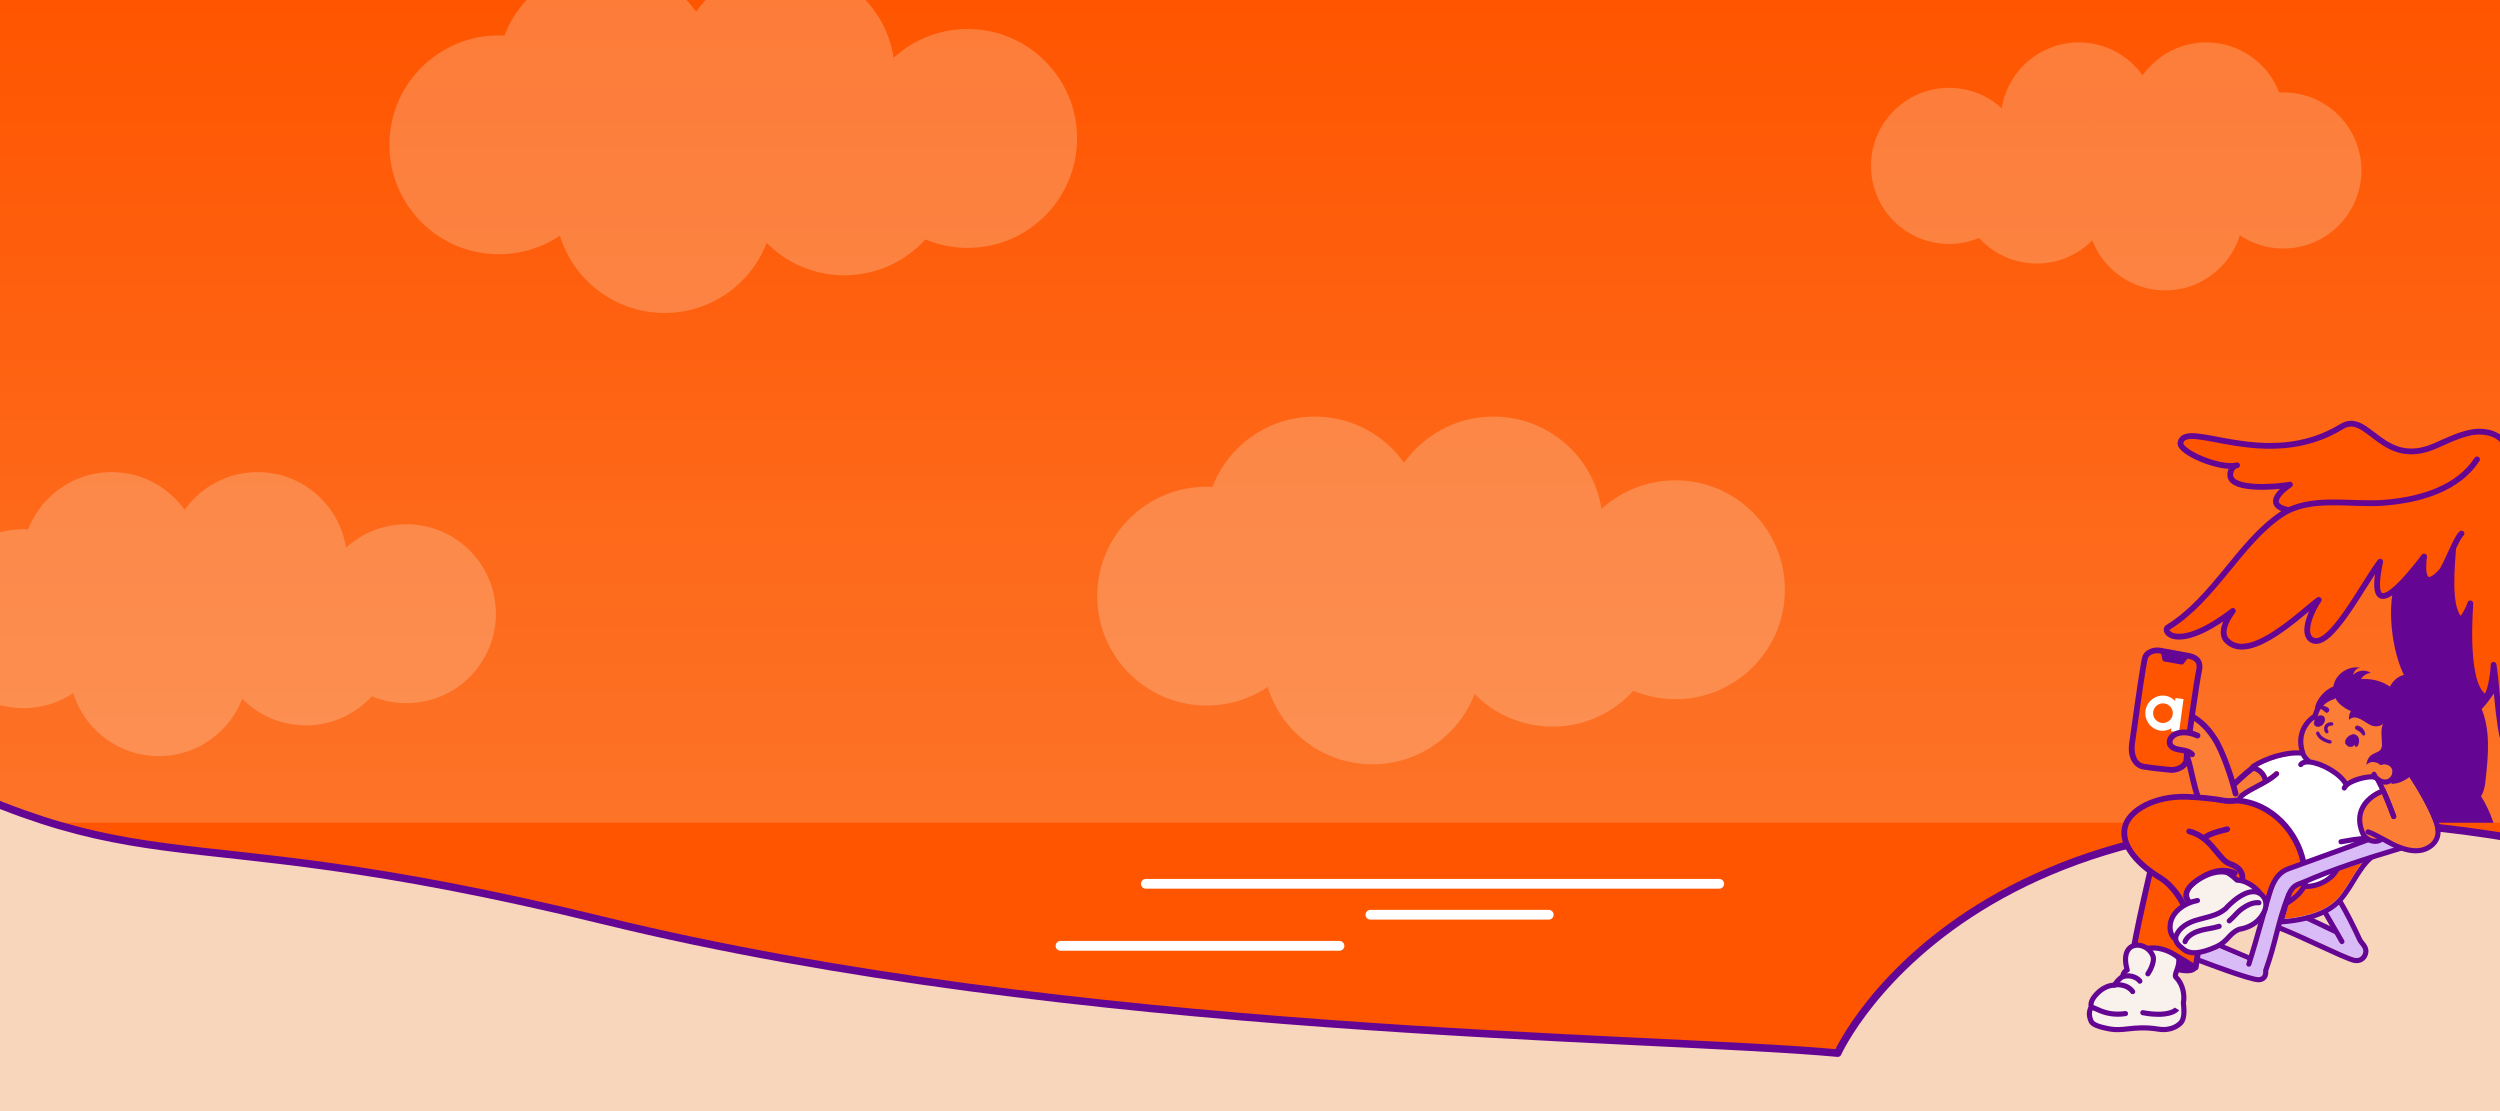 <svg width="1440" height="640" viewBox="0 0 1440 640" fill="none" xmlns="http://www.w3.org/2000/svg">
<rect x="0" y="0" width="1440" height="640" fill="#808080" stroke="none"/>
<g clip-path="url(#clip0_307_6582)">
<rect width="1440" height="640" fill="url(#paint0_linear_307_6582)"/>
<g opacity="0.3">
<path d="M695.037 406.393C729.851 406.393 758.073 378.171 758.073 343.357C758.073 308.542 729.851 280.32 695.037 280.32C660.222 280.32 632 308.542 632 343.357C632 378.171 660.222 406.393 695.037 406.393Z" fill="#F7D6BB"/>
<path d="M757.275 366.018C792.089 366.018 820.312 337.795 820.312 302.981C820.312 268.167 792.089 239.944 757.275 239.944C722.461 239.944 694.238 268.167 694.238 302.981C694.238 337.795 722.461 366.018 757.275 366.018Z" fill="#F7D6BB"/>
<path d="M790.469 440.226C825.284 440.226 853.506 412.003 853.506 377.189C853.506 342.375 825.284 314.152 790.469 314.152C755.655 314.152 727.433 342.375 727.433 377.189C727.433 412.003 755.655 440.226 790.469 440.226Z" fill="#F7D6BB"/>
<path d="M965.057 402.723C999.871 402.723 1028.09 374.5 1028.09 339.686C1028.09 304.872 999.871 276.649 965.057 276.649C930.243 276.649 902.021 304.872 902.021 339.686C902.021 374.5 930.243 402.723 965.057 402.723Z" fill="#F7D6BB"/>
<path d="M860.209 366.018C895.023 366.018 923.245 337.795 923.245 302.981C923.245 268.167 895.023 239.944 860.209 239.944C825.394 239.944 797.172 268.167 797.172 302.981C797.172 337.795 825.394 366.018 860.209 366.018Z" fill="#F7D6BB"/>
<path d="M894.201 418.522C929.015 418.522 957.237 390.299 957.237 355.485C957.237 320.671 929.015 292.448 894.201 292.448C859.387 292.448 831.164 320.671 831.164 355.485C831.164 390.299 859.387 418.522 894.201 418.522Z" fill="#F7D6BB"/>
</g>
<g opacity="0.3">
<path d="M13.546 407.912C42.015 407.912 65.093 384.834 65.093 356.366C65.093 327.898 42.015 304.82 13.546 304.82C-14.922 304.82 -38 327.898 -38 356.366C-38 384.834 -14.922 407.912 13.546 407.912Z" fill="#F7D6BB"/>
<path d="M64.296 375.037C92.764 375.037 115.842 351.959 115.842 323.491C115.842 295.022 92.764 271.944 64.296 271.944C35.827 271.944 12.749 295.022 12.749 323.491C12.749 351.959 35.827 375.037 64.296 375.037Z" fill="#F7D6BB"/>
<path d="M91.424 435.521C119.893 435.521 142.971 412.443 142.971 383.974C142.971 355.506 119.893 332.428 91.424 332.428C62.956 332.428 39.878 355.506 39.878 383.974C39.878 412.443 62.956 435.521 91.424 435.521Z" fill="#F7D6BB"/>
<path d="M234.095 405.04C262.564 405.04 285.642 381.962 285.642 353.493C285.642 325.025 262.564 301.947 234.095 301.947C205.627 301.947 182.549 325.025 182.549 353.493C182.549 381.962 205.627 405.04 234.095 405.04Z" fill="#F7D6BB"/>
<path d="M148.397 375.037C176.865 375.037 199.943 351.959 199.943 323.491C199.943 295.022 176.865 271.944 148.397 271.944C119.929 271.944 96.851 295.022 96.851 323.491C96.851 351.959 119.929 375.037 148.397 375.037Z" fill="#F7D6BB"/>
<path d="M176.166 417.807C204.634 417.807 227.712 394.728 227.712 366.26C227.712 337.792 204.634 314.714 176.166 314.714C147.697 314.714 124.619 337.792 124.619 366.26C124.619 394.728 147.697 417.807 176.166 417.807Z" fill="#F7D6BB"/>
</g>
<g opacity="0.3">
<path d="M1315.22 143.126C1290.39 143.126 1270.26 123 1270.26 98.173C1270.26 73.345 1290.39 53.219 1315.22 53.219C1340.04 53.219 1360.17 73.345 1360.17 98.173C1360.17 123 1340.04 143.126 1315.22 143.126Z" fill="#F7D6BB"/>
<path d="M1270.83 114.334C1246.01 114.334 1225.88 94.207 1225.88 69.38C1225.88 44.553 1246.01 24.426 1270.83 24.426C1295.66 24.426 1315.79 44.553 1315.79 69.38C1315.79 94.207 1295.66 114.334 1270.83 114.334Z" fill="#F7D6BB"/>
<path d="M1247.16 167.253C1222.33 167.253 1202.21 147.127 1202.21 122.299C1202.21 97.472 1222.33 77.346 1247.16 77.346C1271.99 77.346 1292.11 97.472 1292.11 122.299C1292.11 147.127 1271.99 167.253 1247.16 167.253Z" fill="#F7D6BB"/>
<path d="M1122.66 140.509C1097.83 140.509 1077.7 120.382 1077.7 95.555C1077.7 70.728 1097.83 50.602 1122.66 50.602C1147.48 50.602 1167.61 70.728 1167.61 95.555C1167.61 120.382 1147.48 140.509 1122.66 140.509Z" fill="#F7D6BB"/>
<path d="M1197.43 114.334C1172.6 114.334 1152.47 94.207 1152.47 69.38C1152.47 44.553 1172.6 24.426 1197.43 24.426C1222.25 24.426 1242.38 44.553 1242.38 69.38C1242.38 94.207 1222.25 114.334 1197.43 114.334Z" fill="#F7D6BB"/>
<path d="M1173.19 151.776C1148.36 151.776 1128.23 131.649 1128.23 106.822C1128.23 81.995 1148.36 61.868 1173.19 61.868C1198.01 61.868 1218.14 81.995 1218.14 106.822C1218.14 131.649 1198.01 151.776 1173.19 151.776Z" fill="#F7D6BB"/>
</g>
<g opacity="0.3">
<path d="M287.336 146.449C322.15 146.449 350.372 118.226 350.372 83.412C350.372 48.598 322.15 20.375 287.336 20.375C252.521 20.375 224.299 48.598 224.299 83.412C224.299 118.226 252.521 146.449 287.336 146.449Z" fill="#F7D6BB"/>
<path d="M349.415 106.073C384.229 106.073 412.451 77.851 412.451 43.037C412.451 8.222 384.229 -20 349.415 -20C314.6 -20 286.378 8.222 286.378 43.037C286.378 77.851 314.6 106.073 349.415 106.073Z" fill="#F7D6BB"/>
<path d="M382.768 180.281C417.582 180.281 445.805 152.059 445.805 117.245C445.805 82.43 417.582 54.208 382.768 54.208C347.954 54.208 319.731 82.43 319.731 117.245C319.731 152.059 347.954 180.281 382.768 180.281Z" fill="#F7D6BB"/>
<path d="M557.356 142.778C592.17 142.778 620.393 114.556 620.393 79.742C620.393 44.928 592.17 16.705 557.356 16.705C522.542 16.705 494.319 44.928 494.319 79.742C494.319 114.556 522.542 142.778 557.356 142.778Z" fill="#F7D6BB"/>
<path d="M452.507 106.073C487.322 106.073 515.544 77.851 515.544 43.037C515.544 8.222 487.322 -20 452.507 -20C417.693 -20 389.471 8.222 389.471 43.037C389.471 77.851 417.693 106.073 452.507 106.073Z" fill="#F7D6BB"/>
<path d="M486.34 158.578C521.155 158.578 549.377 130.355 549.377 95.541C549.377 60.727 521.155 32.504 486.34 32.504C451.526 32.504 423.304 60.727 423.304 95.541C423.304 130.355 451.526 158.578 486.34 158.578Z" fill="#F7D6BB"/>
</g>
<path d="M1326.78 294.62C1298.12 293.817 1316.57 280.688 1319.01 279.154C1312.08 280.467 1285.63 282.795 1284.67 274.12C1284.37 271.43 1285.86 268.373 1288.54 268.008C1279.12 270.625 1254.74 260.346 1255.97 254.885C1259.09 241.07 1305.59 272.283 1348.89 245.665C1364.01 236.369 1372.07 270.198 1402.55 256.886C1409.16 254.001 1415.7 250.744 1422.74 249.213C1429.61 247.715 1437.77 248.925 1442.06 254.46C1481.26 271.264 1446.85 301.859 1493.04 324.793C1544.93 350.557 1529.77 422.456 1528.64 443.551C1527.53 464.434 1494.97 407.21 1494.97 407.21" fill="#FF5500"/>
<path d="M1326.78 294.62C1298.12 293.817 1316.57 280.688 1319.01 279.154C1312.08 280.467 1285.63 282.795 1284.67 274.12C1284.37 271.43 1285.86 268.373 1288.54 268.008C1279.12 270.625 1254.74 260.346 1255.97 254.885C1259.09 241.07 1305.59 272.283 1348.89 245.665C1364.01 236.369 1372.07 270.198 1402.55 256.886C1409.16 254.001 1415.7 250.744 1422.74 249.213C1429.61 247.715 1437.77 248.925 1442.06 254.46C1481.26 271.264 1446.85 301.859 1493.04 324.793C1544.93 350.557 1529.77 422.456 1528.64 443.551C1527.53 464.434 1494.97 407.21 1494.97 407.21" stroke="#640594" stroke-width="3.342" stroke-linecap="round" stroke-linejoin="round"/>
<path d="M1452.15 541.384C1453.82 526.55 1447.71 510.986 1436.17 501.432C1436.5 500.841 1436.78 500.226 1437.01 499.594C1438.03 496.692 1438.03 493.528 1437.8 490.452C1436.97 479.171 1433.25 468.112 1427.09 458.619C1427.59 457.963 1428.02 457.243 1428.36 456.492C1429.48 454.016 1429.8 451.255 1430.09 448.545C1431.57 434.904 1432.98 420.622 1427.45 407.933C1431.68 404.603 1441.16 389.776 1442.56 385.691L1444.8 338.903L1399.37 307.39L1382.38 332.212C1375.9 347.85 1379.06 375.305 1387.22 390.156C1383.07 389.936 1379.58 393.045 1377.87 396.709C1376.32 400.02 1375.99 403.755 1375.72 407.401C1375.03 416.937 1374.69 426.497 1374.7 436.062C1374.7 438.773 1374.74 441.535 1375.64 444.095C1376.22 445.736 1377.21 447.292 1378.54 448.382C1368.71 464.978 1370.39 487.517 1382.28 502.686C1380.61 508.657 1380.18 519.784 1381.57 525.835" fill="#640594"/>
<path d="M1452.15 541.384C1453.82 526.55 1447.71 510.986 1436.17 501.432C1436.5 500.841 1436.78 500.226 1437.01 499.594C1438.03 496.692 1438.03 493.528 1437.8 490.452C1436.97 479.171 1433.25 468.112 1427.09 458.619C1427.59 457.963 1428.02 457.243 1428.36 456.492C1429.48 454.016 1429.8 451.255 1430.09 448.545C1431.57 434.904 1432.98 420.622 1427.45 407.933C1431.68 404.603 1441.16 389.776 1442.56 385.691L1444.8 338.903L1399.37 307.39L1382.38 332.212C1375.9 347.85 1379.06 375.305 1387.22 390.156C1383.07 389.936 1379.58 393.045 1377.87 396.709C1376.32 400.02 1375.99 403.755 1375.72 407.401C1375.03 416.937 1374.69 426.497 1374.7 436.062C1374.7 438.773 1374.74 441.535 1375.64 444.095C1376.22 445.736 1377.21 447.292 1378.54 448.382C1368.71 464.978 1370.39 487.517 1382.28 502.686C1380.61 508.657 1380.18 519.784 1381.57 525.835" stroke="#640594" stroke-width="3.342" stroke-linecap="round" stroke-linejoin="round"/>
<path d="M1442.81 280.588C1438.63 300.083 1448.32 321.859 1460.99 337.289C1486.3 368.119 1498.92 360.741 1501.09 426.281C1501.69 444.24 1506.54 475.627 1499.49 485.153C1490.78 496.904 1461.03 458.744 1456.7 411.328C1455.29 414.278 1453.62 444.196 1444.49 432.353C1439.33 425.651 1438.44 396.783 1436.31 382.941C1436.35 387.05 1434.12 403.454 1430.71 401.156C1418.58 392.95 1423.26 345.864 1422.88 347.564C1422.51 349.262 1418.37 358.064 1416.86 356.66C1409.51 349.835 1412.57 323.941 1413.02 315.544" fill="#FF5500"/>
<path d="M1442.81 280.588C1438.63 300.083 1448.32 321.859 1460.99 337.289C1486.3 368.119 1498.92 360.741 1501.09 426.281C1501.69 444.24 1506.54 475.627 1499.49 485.153C1490.78 496.904 1461.03 458.744 1456.7 411.328C1455.29 414.278 1453.62 444.196 1444.49 432.353C1439.33 425.651 1438.44 396.783 1436.31 382.941C1436.35 387.05 1434.12 403.454 1430.71 401.156C1418.58 392.95 1423.26 345.864 1422.88 347.564C1422.51 349.262 1418.37 358.064 1416.86 356.66C1409.51 349.835 1412.57 323.941 1413.02 315.544" stroke="#640594" stroke-width="3.342" stroke-linecap="round" stroke-linejoin="round"/>
<path d="M1426.76 264.631C1415.74 281.577 1394 287.853 1373.86 289.534C1353.73 291.215 1330.62 285.16 1313.88 296.469C1289.87 312.706 1275.25 345.13 1248.71 361.383C1245.08 363.608 1254.16 376.456 1286.11 351.902C1282.35 356.88 1278.34 364.694 1282.77 369.113C1296.29 382.621 1326.81 351.594 1335.61 345.549C1332.04 350.362 1325.03 365.024 1331.77 368.653C1342.17 374.257 1360.79 336.968 1370.98 323.517C1361.82 366.218 1390.78 327.67 1396.28 320.568C1396.28 320.568 1392.67 343.386 1405.9 329.535C1408.83 326.467 1414.58 310.071 1417.82 307.327" fill="#FF5500"/>
<path d="M1426.76 264.631C1415.74 281.577 1394 287.853 1373.86 289.534C1353.73 291.215 1330.62 285.16 1313.88 296.469C1289.87 312.706 1275.25 345.13 1248.71 361.383C1245.08 363.608 1254.16 376.456 1286.11 351.902C1282.35 356.88 1278.34 364.694 1282.77 369.113C1296.29 382.621 1326.81 351.594 1335.61 345.549C1332.04 350.362 1325.03 365.024 1331.77 368.653C1342.17 374.257 1360.79 336.968 1370.98 323.517C1361.82 366.218 1390.78 327.67 1396.28 320.568C1396.28 320.568 1392.67 343.386 1405.9 329.535C1408.83 326.467 1414.58 310.071 1417.82 307.327" stroke="#640594" stroke-width="3.342" stroke-linecap="round" stroke-linejoin="round"/>
<path d="M1752 473.895H-142.895V984.153H1752V473.895Z" fill="#FF5500"/>
<path d="M660.011 509.068H990.271" stroke="white" stroke-width="5.628" stroke-linecap="round" stroke-linejoin="round"/>
<path d="M789.357 526.89H892.066" stroke="white" stroke-width="5.628" stroke-linecap="round" stroke-linejoin="round"/>
<path d="M610.86 544.806H771.535" stroke="white" stroke-width="5.628" stroke-linecap="round" stroke-linejoin="round"/>
<path d="M-261.734 1602.33L-1252 1575.76L-1224.39 183.522C-852.863 76.988 -574.713 150.722 -99.92 414.749C92.331 521.653 77.417 464.06 347.834 530.252C618.232 596.444 950.111 596.611 1058.53 606.599C1058.53 606.599 1145.89 411.506 1497.35 492.894C1715.07 212.986 2401.31 243.784 2448.06 323.781L2472 1297.13L2392.41 1255.55L2381.84 1559.18L414.04 1597.78L418.839 1620.59L-74.153 1607.36L-264.798 1611.1L-261.753 1602.33H-261.734Z" fill="#F7D6BB" stroke="#640594" stroke-width="4.367" stroke-linecap="round" stroke-linejoin="round"/>
<g clip-path="url(#clip1_307_6582)">
<path d="M1251.86 421.748C1251.95 420.492 1252.18 419.231 1252.77 418.154C1252.66 417.271 1252.86 416.371 1253.53 415.554C1254.91 413.854 1257.15 414.004 1259.08 414.399C1260.5 414.687 1260.18 412.088 1261.49 412.699L1263.38 414.637C1266.25 416.265 1270.24 418.837 1274.36 425.097C1279.17 432.408 1284.85 448.567 1287.04 457.588C1287.22 458.299 1287.25 458.66 1287.96 458.483C1288.46 458.36 1288.82 457.977 1288.93 457.511C1288.98 457.311 1288.98 457.1 1288.93 456.888C1288.63 455.661 1288.26 454.205 1287.82 452.6C1287.86 452.583 1287.9 452.556 1287.93 452.522C1289.5 450.972 1290.96 449.334 1292.33 447.617C1293.01 447.167 1293.71 446.745 1294.38 446.345C1294.44 446.312 1294.48 446.273 1294.51 446.228C1294.52 446.223 1294.52 446.217 1294.53 446.206C1294.56 446.167 1294.57 446.123 1294.58 446.079C1294.58 446.062 1294.58 446.051 1294.59 446.034C1294.59 446.001 1294.59 445.962 1294.59 445.929C1294.59 445.901 1294.58 445.873 1294.57 445.845C1294.57 445.834 1294.56 445.823 1294.55 445.806C1294.53 445.751 1294.5 445.706 1294.46 445.662C1294.5 445.612 1294.54 445.562 1294.58 445.512C1294.77 445.512 1294.95 445.384 1295 445.195C1295.15 444.729 1295.29 444.268 1295.43 443.801C1295.45 443.718 1295.45 443.651 1295.44 443.584C1295.5 443.584 1295.57 443.568 1295.64 443.551C1295.67 443.545 1295.7 443.534 1295.73 443.523C1295.77 443.512 1295.81 443.495 1295.85 443.479C1295.88 443.468 1295.91 443.457 1295.94 443.44C1295.99 443.412 1296.03 443.384 1296.08 443.357C1296.1 443.345 1296.11 443.34 1296.12 443.329C1296.18 443.284 1296.24 443.234 1296.29 443.184C1296.3 443.168 1296.32 443.151 1296.33 443.129C1296.37 443.084 1296.4 443.04 1296.43 442.996C1296.44 442.973 1296.46 442.957 1296.47 442.934C1296.51 442.868 1296.55 442.796 1296.58 442.718C1296.66 442.501 1296.92 442.068 1297.19 442.012C1297.45 441.957 1299.04 441.201 1299.88 442.04C1304.78 446.94 1309.81 456.966 1311.28 462.849C1311.27 462.854 1310.54 464.643 1310.53 464.654C1310.33 464.849 1309.41 464.676 1309.21 464.871C1298.53 475.048 1287.61 481.236 1280.13 476.87C1269.38 470.604 1266.25 456.883 1263.72 445.856C1262.66 441.19 1261.64 436.774 1260.19 433.508L1260.24 433.208C1259.59 432.774 1258.96 432.23 1258.41 431.652C1257.99 431.419 1257.58 431.152 1257.19 430.852C1254.9 430.036 1253.06 428.603 1252.25 426.286C1251.35 425.797 1250.81 425.142 1250.73 424.37C1250.63 423.487 1251.07 422.52 1251.86 421.742V421.748Z" fill="#FC7E36"/>
<path d="M1284.6 480.991C1293.17 480.991 1302.77 472.486 1310.78 465.387L1311.5 464.754C1312.19 464.143 1312.25 463.093 1311.64 462.404C1311.03 461.715 1309.98 461.649 1309.29 462.26L1308.57 462.899C1299.45 470.981 1288.09 481.041 1280.37 476.53C1269.75 470.337 1266.63 456.699 1264.12 445.739C1263.01 440.873 1261.95 436.274 1260.39 432.941C1260 432.108 1259.01 431.752 1258.17 432.141C1257.34 432.53 1256.98 433.524 1257.37 434.357C1258.78 437.363 1259.8 441.79 1260.88 446.478C1263.53 458.066 1266.83 472.481 1278.69 479.402C1280.58 480.508 1282.56 480.991 1284.61 480.991H1284.6Z" fill="#640594"/>
<path d="M1287.7 458.816C1287.83 458.816 1287.96 458.799 1288.09 458.766C1288.99 458.549 1289.54 457.649 1289.32 456.755C1287.3 448.445 1282.11 432.235 1276.75 424.086C1271.81 416.582 1267.17 413.293 1263.27 411.06C1262.47 410.605 1261.45 410.877 1261 411.677C1260.54 412.477 1260.81 413.493 1261.61 413.949C1263.94 415.282 1268.8 418.059 1273.96 425.914C1278.82 433.291 1283.97 448.85 1286.08 457.538C1286.26 458.299 1286.95 458.81 1287.7 458.81V458.816Z" fill="#640594"/>
<path d="M1297.97 441.99C1292.04 446.573 1286.77 451.85 1286.77 451.85L1297.97 441.99Z" fill="#F9F2EC"/>
<path d="M1286.77 453.517C1287.19 453.517 1287.62 453.355 1287.94 453.028C1287.99 452.978 1293.22 447.773 1298.99 443.307C1299.72 442.745 1299.85 441.696 1299.29 440.968C1298.73 440.24 1297.68 440.107 1296.95 440.668C1291 445.262 1285.8 450.45 1285.59 450.667C1284.94 451.317 1284.94 452.372 1285.59 453.022C1285.92 453.344 1286.34 453.511 1286.77 453.511V453.517Z" fill="#640594"/>
<path d="M1237.02 423.553C1237.5 423.631 1237.97 423.67 1238.44 423.67C1239.14 423.67 1239.81 423.592 1240.44 423.481C1240.4 423.753 1240.36 424.031 1240.32 424.303C1240.11 425.814 1239.96 426.897 1239.89 427.391C1239.88 427.469 1239.87 427.536 1239.86 427.586C1239.77 428.169 1239.72 428.725 1239.69 429.252C1237.54 429.013 1236.65 427.53 1236.39 426.969C1235.86 425.842 1235.85 424.331 1236.79 423.514C1236.86 423.531 1236.94 423.542 1237.02 423.553H1237.02Z" fill="#FC7E36"/>
<path d="M1257.14 404.055L1262.47 405.01C1262.76 405.06 1263.05 404.927 1263.19 404.677L1264.73 402.661L1256.04 401.1L1256.57 403.438C1256.6 403.749 1256.83 403.994 1257.14 404.049V404.055Z" fill="#640594"/>
<path d="M1234.36 385.045C1234.86 382.023 1235.26 379.824 1235.51 378.962C1236.54 375.413 1241.03 374.035 1244.64 374.835C1244.64 374.835 1252.02 376.202 1260 377.64C1264.83 378.513 1267.04 380.323 1266.94 384.656C1264.91 394.3 1260.07 429.735 1259.77 433.429C1259.77 433.429 1259.43 437.545 1259.36 438.512C1257.65 442.633 1252.58 443.672 1250.23 443.455C1247.73 443.222 1240.55 442.528 1234.6 441.561C1231.05 440.984 1226.78 436.845 1228.09 428.096C1228.42 425.907 1232.23 397.966 1234.36 385.045Z" fill="#FF5500"/>
<path d="M1250.84 445.15C1252.14 445.15 1253.92 444.889 1255.68 444.15C1258.17 443.1 1259.97 441.373 1260.9 439.151C1260.96 438.989 1261 438.823 1261.02 438.651L1261.43 433.568C1261.71 430.085 1266.55 394.617 1268.57 385.006C1268.59 384.906 1268.6 384.806 1268.6 384.701C1268.75 378.352 1264.24 376.718 1260.3 376.007C1252.61 374.619 1245.47 373.302 1244.97 373.208C1240.66 372.263 1235.21 374.013 1233.91 378.502C1233.66 379.379 1233.27 381.429 1232.72 384.773C1231.04 394.966 1228.36 414.148 1227.07 423.363C1226.74 425.758 1226.51 427.385 1226.44 427.846C1225.63 433.296 1226.89 436.79 1228.1 438.762C1229.58 441.184 1231.86 442.806 1234.34 443.206C1240.17 444.15 1247.29 444.855 1250.08 445.111C1250.31 445.133 1250.57 445.144 1250.85 445.144L1250.84 445.15ZM1257.71 438.101C1256.24 441.234 1252.09 441.961 1250.38 441.8C1247.62 441.545 1240.59 440.85 1234.86 439.923C1229.94 439.128 1229.1 432.562 1229.73 428.346C1229.81 427.88 1230.04 426.241 1230.37 423.83C1231.65 414.625 1234.32 395.478 1236 385.323C1236.65 381.379 1236.96 379.94 1237.11 379.435C1237.85 376.88 1241.41 375.835 1244.27 376.474C1244.29 376.474 1244.31 376.48 1244.33 376.485C1244.33 376.485 1251.72 377.852 1259.7 379.29C1264.4 380.14 1265.3 381.712 1265.26 384.479C1263.2 394.394 1258.38 429.807 1258.09 433.301L1257.7 438.106L1257.71 438.101Z" fill="#640594"/>
<path d="M1244.57 375.541L1244.68 376.002L1245.56 379.873C1245.62 380.44 1246.05 380.901 1246.62 381.007L1256.5 382.779C1257.03 382.873 1257.56 382.634 1257.84 382.162L1260.34 378.868L1260.68 378.424L1244.58 375.541H1244.57Z" fill="#640594"/>
<path d="M1253.07 402.038L1252.84 403.69C1251.34 402.26 1249.44 401.038 1247.23 400.74C1241.67 399.989 1236.55 403.883 1235.8 409.447C1235.05 415.005 1238.95 420.123 1244.51 420.88C1246.72 421.177 1248.88 420.502 1250.7 419.528L1250.48 421.18L1255.12 421.807L1257.71 402.669L1253.06 402.042L1253.07 402.038ZM1245.1 416.397C1242 415.976 1239.83 413.128 1240.24 410.028C1240.66 406.929 1243.51 404.759 1246.62 405.175C1249.72 405.591 1251.89 408.444 1251.47 411.543C1251.05 414.641 1248.2 416.812 1245.1 416.396L1245.1 416.397Z" fill="white"/>
<path d="M1262.64 434.49C1260.79 432.846 1259.7 432.529 1254.73 431.691C1247.46 430.463 1249.03 424.519 1253.36 422.736C1256.31 421.52 1260.68 421.358 1265.77 423.714" fill="#FC7E36"/>
<path d="M1262.64 436.157C1263.1 436.157 1263.56 435.968 1263.88 435.596C1264.5 434.907 1264.43 433.857 1263.74 433.246C1261.57 431.319 1260.15 430.919 1255 430.047C1252.82 429.68 1251.5 428.814 1251.37 427.669C1251.23 426.431 1252.38 424.936 1253.99 424.275C1257.03 423.025 1261.06 423.37 1265.07 425.225C1265.9 425.614 1266.9 425.247 1267.28 424.414C1267.67 423.581 1267.3 422.586 1266.47 422.203C1259.84 419.137 1255.01 420.259 1252.72 421.198C1249.72 422.437 1247.75 425.314 1248.06 428.041C1248.2 429.33 1249.11 432.43 1254.45 433.335C1259.3 434.157 1260.02 434.402 1261.53 435.741C1261.85 436.024 1262.24 436.163 1262.64 436.163V436.157Z" fill="#640594"/>
<path d="M1344 519.881C1336.31 526.136 1324.83 528.43 1315.87 529.219L1319.57 516.198L1325.4 511.538C1333.21 512.51 1343.61 508.344 1347.41 501.444C1351.79 499.867 1356.24 498.35 1360.7 496.889C1358.3 499.845 1356.24 503.211 1354.23 506.505C1351.21 511.443 1348.09 516.548 1343.99 519.881H1344Z" fill="#FF5500"/>
<path d="M1291.97 459.316C1294.69 457.238 1297.85 455.588 1300.91 453.988C1304.84 451.933 1308.91 449.806 1312.3 446.689C1312.9 446.134 1312.94 445.2 1312.38 444.601C1311.83 444.001 1310.89 443.962 1310.29 444.517C1308.95 445.756 1307.48 446.817 1305.94 447.795C1305.07 445.045 1302.93 442.723 1300.29 441.545C1305.35 438.64 1312.53 436.051 1319.26 435.285C1320.71 433.763 1322.88 432.53 1325.01 432.785C1332.25 433.646 1338.96 436.007 1345.55 439.112C1349.43 440.94 1354.1 443.645 1356.99 447.311C1358.06 448.439 1359.19 447.606 1359.84 448.917C1362.75 447.411 1366.1 448.572 1367.29 448.978C1367.42 449.017 1367.53 449.039 1367.66 449.045C1367.87 449.283 1368.11 449.506 1368.35 449.717C1369.12 451.244 1369.93 452.911 1370.74 454.677C1367.26 456.027 1363.21 459.61 1360.22 465.398C1357.81 470.076 1358.18 477.741 1362.33 481.985C1364.35 484.046 1356.4 483.718 1358.8 484.035C1351.46 486.818 1345.18 504.011 1338.11 506.955C1336.78 507.505 1334.55 509.116 1329.17 509.577C1323.42 489.99 1309.89 464.415 1294.6 460.832C1294.04 460.704 1293.48 460.915 1293.13 461.326C1292.66 461.165 1292.18 461.021 1291.68 460.921C1291.57 460.899 1291.46 460.893 1291.35 460.899C1291.46 460.427 1291.65 459.938 1291.98 459.321L1291.97 459.316Z" fill="white"/>
<path d="M1328.55 512.049C1336.05 512.049 1344.12 507.683 1347.49 501.467C1347.88 500.75 1347.61 499.85 1346.89 499.461C1346.18 499.073 1345.27 499.339 1344.89 500.056C1341.7 505.933 1333.16 509.994 1326.24 508.916C1325.43 508.794 1324.67 509.344 1324.54 510.149C1324.42 510.955 1324.97 511.716 1325.78 511.838C1326.69 511.977 1327.61 512.043 1328.54 512.043L1328.55 512.049Z" fill="#640594"/>
<path d="M1297.9 442.873C1298.18 442.873 1298.46 442.796 1298.71 442.634C1305.38 438.296 1317.29 434.258 1326.21 435.324C1327.02 435.419 1327.76 434.841 1327.85 434.03C1327.95 433.219 1327.37 432.48 1326.56 432.386C1316.85 431.219 1304.38 435.413 1297.09 440.151C1296.41 440.596 1296.21 441.512 1296.66 442.201C1296.94 442.634 1297.41 442.873 1297.9 442.873Z" fill="#640594"/>
<path d="M1228.65 469.825C1228.65 469.825 1233.92 462.543 1256.53 459.349C1265.94 458.021 1274.04 459.86 1280.91 460.915C1290.56 462.393 1297.28 463.615 1297.28 463.615C1297.28 463.615 1305.82 465.993 1313.07 472.142C1328.64 485.357 1328.21 502.405 1328.21 502.405C1328.21 502.405 1327.58 521.798 1304.53 522.436" fill="#FF5500"/>
<path d="M1336.22 533.802C1338.71 535.008 1341.28 536.252 1344.13 537.574C1344.31 537.652 1344.48 537.691 1344.66 537.702C1345.65 539.396 1346.65 541.129 1347.65 542.929C1347.92 543.418 1348.43 543.69 1348.94 543.69C1349.19 543.69 1349.43 543.629 1349.66 543.507C1350.38 543.112 1350.63 542.213 1350.24 541.496C1348.64 538.619 1347.04 535.902 1345.5 533.275C1344.02 530.764 1342.49 528.17 1340.98 525.448C1342.71 524.487 1344.36 523.409 1345.87 522.176C1346.33 521.798 1346.78 521.398 1347.22 520.993C1350.08 525.831 1354.61 534.658 1357.89 541.868C1358.24 542.629 1358.79 543.301 1359.37 544.018C1360.41 545.301 1361.4 546.512 1361.23 548.162C1361.15 549.001 1360.66 550.262 1359.55 551.051C1358.63 551.7 1357.47 551.867 1356.12 551.534C1353.25 550.839 1345.28 547.162 1336.84 543.274C1329.47 539.874 1321.1 536.013 1314.43 533.347C1314.27 533.286 1314.12 533.258 1313.96 533.247C1314.04 532.936 1314.12 532.625 1314.21 532.314C1318.52 532.019 1323.54 531.397 1328.57 530.153C1331.31 531.425 1333.81 532.636 1336.23 533.802H1336.22Z" fill="#D8BBF7"/>
<path d="M1294.86 553.066C1295.44 553.066 1295.98 552.727 1296.22 552.161C1296.54 551.411 1296.19 550.539 1295.44 550.222L1279.76 543.584C1279.01 543.267 1278.14 543.617 1277.82 544.367C1277.5 545.117 1277.85 545.989 1278.6 546.306L1294.28 552.944C1294.47 553.022 1294.67 553.061 1294.86 553.061V553.066Z" fill="#640594"/>
<path d="M1265.56 553.3C1266.68 553.639 1265.47 550.367 1266.75 549.9C1269.81 548.784 1271.77 548.962 1277 546.623C1277.45 546.423 1277.87 546.212 1278.28 546.001C1278.37 546.073 1278.47 546.134 1278.58 546.184L1294.26 552.822C1294.33 552.85 1294.4 552.872 1294.47 552.889C1294.29 553.478 1294.11 554.078 1293.92 554.666C1294.7 554.961 1295.18 555.855 1294.87 556.633C1295.02 556.677 1295.16 556.694 1295.3 556.694C1295.93 556.694 1296.51 556.294 1296.71 555.666C1299.33 547.517 1301.7 539.135 1303.99 531.025C1304.49 529.247 1305 527.447 1305.51 525.636C1306.06 524.486 1306.4 523.37 1306.55 522.264L1306.26 522.248C1306.26 522.248 1309.9 509.899 1312.75 504.516C1315.6 499.134 1368.99 481.391 1368.99 481.391L1380.99 489.118C1380.99 489.118 1326.38 506.416 1322.89 508.316C1319.41 510.216 1314.5 522.72 1314.5 522.72L1313.99 522.692C1312.22 528.014 1310.97 532.88 1309.68 537.924C1308.07 544.184 1306.41 550.661 1303.61 558.36C1303.52 558.605 1303.5 558.866 1303.54 559.122C1303.62 559.594 1303.67 561.032 1302.98 561.882C1302.56 562.393 1301.9 562.666 1300.94 562.71C1297.6 562.849 1280.79 558.538 1268.6 553.705C1267.84 553.405 1267.05 552.539 1266.75 553.294C1266.45 554.055 1266.08 552.822 1266.75 553.294C1269.54 555.266 1294.69 563.888 1300.92 565.665C1300.92 565.665 1300.93 565.665 1300.93 565.665C1302.67 565.615 1303.83 565.049 1304.6 564.421C1303.91 565.221 1303.08 565.565 1300.92 565.665C1300.87 565.665 1298.89 564.021 1298.83 564.021C1293.97 564.021 1272.97 557.166 1265.66 554.305" fill="#D8BBF7"/>
<path d="M1300.93 565.799C1300.98 565.799 1301.05 565.799 1301.1 565.799C1303.38 565.693 1304.65 564.688 1305.32 563.86C1306.65 562.21 1306.62 560.088 1306.53 559.172C1309.31 551.484 1310.96 545.034 1312.56 538.796C1314.45 531.43 1316.24 524.47 1319.7 515.904C1321.38 511.755 1323.35 511.032 1325.64 510.199C1326.13 510.021 1326.64 509.838 1327.13 509.616C1344.57 501.928 1364.38 495.651 1383.18 490.012C1383.97 489.779 1384.41 488.951 1384.18 488.168C1383.94 487.385 1383.12 486.941 1382.33 487.174C1363.44 492.84 1343.53 499.15 1325.94 506.9C1325.52 507.083 1325.08 507.244 1324.62 507.411C1322.16 508.305 1319.12 509.421 1316.95 514.788C1313.41 523.537 1311.6 530.591 1309.69 538.052C1308.08 544.312 1306.42 550.789 1303.62 558.488C1303.53 558.733 1303.51 558.994 1303.55 559.249C1303.63 559.722 1303.68 561.16 1302.99 562.01C1302.57 562.521 1301.91 562.793 1300.95 562.838C1300.92 562.838 1300.88 562.838 1300.84 562.838C1297.21 562.838 1277.57 555.783 1265.92 551.289C1265.16 550.995 1264.31 551.372 1264.01 552.139C1263.71 552.9 1264.09 553.761 1264.86 554.055C1268 555.266 1295.45 565.804 1300.92 565.804L1300.93 565.799Z" fill="#640594"/>
<path d="M1295.32 556.822C1295.95 556.822 1296.53 556.422 1296.74 555.794C1299.35 547.645 1301.72 539.262 1304.01 531.152C1305.53 525.747 1307.11 520.159 1308.75 514.71C1311.87 504.266 1316.49 502.589 1319.25 501.583L1319.57 501.467C1325.28 499.35 1331.35 497.162 1337.78 494.851C1346.93 491.562 1356.39 488.157 1364.78 484.941C1365.54 484.646 1365.93 483.791 1365.63 483.03C1365.34 482.269 1364.48 481.885 1363.72 482.18C1355.36 485.391 1345.91 488.785 1336.78 492.068C1330.34 494.384 1324.26 496.573 1318.54 498.695L1318.24 498.806C1315.17 499.922 1309.46 501.994 1305.91 513.865C1304.26 519.337 1302.69 524.936 1301.16 530.352C1298.87 538.435 1296.51 546.795 1293.92 554.894C1293.67 555.672 1294.09 556.505 1294.87 556.755C1295.02 556.805 1295.17 556.827 1295.32 556.827V556.822Z" fill="#640594"/>
<path d="M1366.4 484.13C1364.08 483.785 1361.42 481.23 1360.77 479.63C1358.88 474.97 1358.93 470.642 1360.93 466.771C1363.64 461.538 1369.2 458.405 1371.97 457.366C1373.79 461.488 1375.65 466.048 1377.39 470.742C1377.62 471.337 1378.18 471.709 1378.78 471.709C1378.96 471.709 1379.13 471.681 1379.3 471.614C1380.07 471.331 1380.46 470.476 1380.17 469.715C1378.63 465.571 1375.89 458.521 1372.67 451.761C1374.8 448.761 1384.37 444.628 1387.79 447.462C1392.65 454.766 1398.13 464.354 1401.16 471.931C1402.3 474.781 1403.78 478.736 1402.72 482.019C1401.44 485.941 1397.63 487.996 1394.06 488.44C1390.58 488.868 1386.46 489.018 1381.55 486.957C1379.88 486.257 1376.83 484.569 1374.28 483.174C1370.63 481.174 1367.33 479.13 1364.7 478.314C1363.93 478.075 1363.32 477.842 1363.08 478.625C1362.84 479.408 1362.74 480.225 1363.51 480.469C1364.8 480.869 1369.4 482.774 1371.26 483.73C1370.26 483.819 1367.44 484.291 1366.4 484.135V484.13Z" fill="#FC7E36"/>
<path d="M1327.27 422.714C1327.76 420.987 1328.56 419.354 1329.61 417.893C1329.76 417.454 1329.94 417.015 1330.17 416.576C1330.63 415.693 1331.13 414.826 1331.67 413.999C1332.02 413.238 1332.38 412.488 1332.77 411.749C1333.04 411.254 1333.36 410.805 1333.74 410.399C1333.9 409.632 1334.1 408.877 1334.37 408.133C1335.53 404.888 1338.45 402.055 1342.14 402.217C1342.64 402.239 1343.14 402.311 1343.65 402.428C1344.1 402.278 1344.56 402.161 1345.02 402.072C1345.05 402.033 1345.08 401.994 1345.1 401.95C1345.12 401.983 1345.14 402.011 1345.16 402.044C1347.22 401.689 1349.38 401.944 1351.4 402.694C1353.93 403.628 1356.32 404.877 1358.52 406.394C1359.07 406.516 1359.63 406.672 1360.18 406.872C1362.16 407.605 1364.05 408.705 1365.75 410.066C1366.32 410.332 1366.88 410.643 1367.42 411.016C1369.47 412.427 1371.26 414.543 1372.45 416.932C1372.64 416.743 1372.81 416.532 1372.93 416.293C1372.77 416.537 1372.64 416.798 1372.52 417.065C1373.48 419.02 1374.04 421.148 1374.02 423.214C1374.23 424.392 1374.28 425.586 1374.08 426.753C1374.63 427.93 1375.15 429.153 1375.61 430.43C1376.65 433.247 1375.64 436.03 1373.69 437.979C1373.58 438.246 1373.47 438.507 1373.33 438.763C1375.85 438.718 1378.42 440.312 1379.23 442.729C1380.26 445.767 1378.29 449.461 1375.19 450.306C1372.3 451.095 1369 449.25 1367.66 446.562C1367.07 446.895 1366.42 447.139 1365.71 447.256C1364.63 447.434 1363.61 447.578 1362.61 447.628C1362.56 447.639 1362.5 447.656 1362.44 447.667C1362.11 447.945 1361.46 448.478 1361.41 448.506C1360.46 449.106 1359.54 449.5 1358.63 449.75C1357.41 450.406 1356.05 450.778 1354.66 450.811C1354.61 450.861 1354.54 450.911 1354.5 450.956C1354.44 451.017 1354.39 451.083 1354.34 451.156C1354.14 451.139 1353.93 451.122 1353.73 451.089C1353.94 451.122 1353.83 451.106 1353.72 451.089C1353.64 451.039 1353.55 450.995 1353.47 450.967C1353.06 450.839 1352.68 450.684 1352.29 450.528C1351.8 450.395 1351.32 450.222 1350.86 450C1350.63 449.928 1350.41 449.861 1350.18 449.811C1350.13 449.722 1350.08 449.634 1350.03 449.545C1349.57 449.261 1349.12 448.928 1348.68 448.539C1347.8 447.745 1347.14 446.834 1346.49 445.84C1346.41 445.723 1345.82 444.767 1345.65 444.451C1341.19 440.696 1335.04 438.118 1330.39 437.546C1329.66 436.802 1328.74 435.124 1328.25 434.308C1326.59 430.508 1326.23 426.397 1327.27 422.725L1327.27 422.714Z" fill="#FC7E36"/>
<path d="M1226.13 559.688C1226.17 559.66 1226.2 559.622 1226.24 559.588C1226.28 559.555 1226.32 559.527 1226.34 559.488C1226.37 559.455 1226.4 559.416 1226.43 559.377C1226.45 559.338 1226.49 559.299 1226.51 559.255C1226.53 559.216 1226.55 559.172 1226.57 559.127C1226.59 559.083 1226.62 559.044 1226.63 558.999C1226.64 558.955 1226.65 558.905 1226.67 558.861C1226.67 558.838 1226.68 558.816 1226.68 558.794L1235.7 560.533C1235.59 561.088 1235.81 561.677 1236.3 562.027C1236.55 562.21 1236.85 562.294 1237.15 562.294C1237.61 562.294 1238.08 562.071 1238.36 561.66C1240.71 558.305 1242.55 553.167 1241.58 550.361C1241.57 550.334 1241.56 550.3 1241.55 550.273C1241.17 549.223 1240.63 548.245 1239.96 547.362C1241.15 547.362 1242.68 547.473 1244.42 547.884C1249.31 549.034 1252.47 551.5 1253.44 552.35C1253.74 554.522 1253 556.611 1252.33 558.466C1251.6 560.521 1250.91 562.46 1252.3 563.838C1256.62 568.132 1256.7 574.42 1256.14 577.147C1256.11 577.292 1256.1 577.436 1256.12 577.581L1256.18 578.214C1256.44 580.836 1256.92 585.719 1255.13 587.857C1254.74 588.33 1251.08 592.424 1243.34 591.185C1235.57 589.94 1230.29 590.513 1225.61 591.024C1222.07 591.407 1219.01 591.74 1215.62 591.135C1206.47 589.502 1205.92 587.902 1205.62 587.041C1205.58 586.907 1205.53 586.774 1205.49 586.652C1204.64 584.524 1204.93 582.797 1205.31 581.747C1205.72 581.886 1206.37 582.18 1206.93 582.436C1209.43 583.575 1213.67 585.513 1219.82 585.513C1221.27 585.513 1222.82 585.408 1224.49 585.152C1225.3 585.03 1225.86 584.274 1225.74 583.469C1225.61 582.658 1224.86 582.102 1224.05 582.225C1216.2 583.413 1211.17 581.114 1208.16 579.742C1207.41 579.403 1206.63 579.047 1205.89 578.853C1205.81 578.253 1205.88 576.609 1208.24 573.948C1211.11 570.709 1214.31 568.965 1217.76 568.765C1217.89 568.759 1217.97 568.748 1218.05 568.743C1218.06 568.743 1218.07 568.743 1218.08 568.743C1218.09 568.743 1218.1 568.743 1218.11 568.743C1218.14 568.743 1218.16 568.726 1218.19 568.721C1218.25 568.709 1218.31 568.704 1218.36 568.687C1219.46 568.343 1224.66 568.276 1227.19 571.881C1227.48 572.292 1227.94 572.509 1228.41 572.509C1228.7 572.509 1229 572.42 1229.26 572.237C1229.92 571.765 1230.09 570.843 1229.61 570.176C1227.36 566.971 1223.8 565.865 1221.03 565.632C1221.88 564.71 1222.65 564.099 1223.13 563.827C1227.74 562.399 1230.93 565.227 1231.23 565.688C1231.48 566.21 1231.99 566.51 1232.54 566.51C1232.76 566.51 1232.98 566.46 1233.19 566.36C1233.93 566.004 1234.23 565.099 1233.88 564.366C1233.19 562.949 1229.69 560.21 1225 560.494C1225.25 560.216 1225.54 559.994 1225.87 559.844C1225.88 559.844 1225.88 559.833 1225.89 559.827C1225.94 559.805 1225.98 559.772 1226.03 559.744C1226.07 559.722 1226.1 559.699 1226.14 559.672L1226.13 559.688ZM1232.8 582.869C1232.63 583.669 1233.14 584.458 1233.94 584.63C1234.16 584.68 1238.4 585.585 1243.18 585.585C1244.39 585.585 1245.64 585.53 1246.86 585.38C1253.13 584.636 1254.89 582.236 1255.18 581.758L1252.65 580.225L1252.68 580.175C1252.68 580.175 1251.4 581.858 1246.52 582.441C1240.97 583.102 1234.63 581.753 1234.57 581.736C1233.77 581.564 1232.98 582.069 1232.81 582.869H1232.8Z" fill="#F9F2EC"/>
<path d="M1226.68 558.794C1226.72 558.577 1226.72 558.344 1226.66 558.116C1225.19 552.878 1225.83 549.956 1226.61 548.423C1227.9 545.918 1230.26 545.684 1231.57 545.768C1234.14 545.94 1237.49 547.74 1238.77 551.289C1238.77 551.3 1238.77 551.312 1238.78 551.323C1239.27 552.728 1238.14 556.811 1235.93 559.961C1235.81 560.138 1235.73 560.333 1235.69 560.527L1226.68 558.788V558.794Z" fill="#F9F2EC"/>
<path d="M1252.3 529.614C1253.31 527.208 1255.26 525.003 1257.94 523.231C1260.12 521.792 1262.44 520.953 1264.03 520.498L1266.08 520.015C1266.85 519.831 1267.35 519.07 1267.2 518.293C1267.05 517.509 1266.3 516.993 1265.52 517.115C1265.44 517.126 1264.54 517.271 1263.21 517.648L1261.61 518.02C1261.61 517.382 1261.95 515.471 1264.93 510.888C1270.26 502.694 1281.34 504.044 1282.77 504.261C1286.3 505.788 1286.99 506.983 1287.07 507.149C1287.22 507.816 1287.81 508.299 1288.51 508.305C1291.53 508.327 1294.86 509.999 1297.4 512.004C1289.88 512.382 1281.96 521.042 1280.95 522.176C1277.69 524.786 1275.29 525.731 1266.26 528.003C1259.25 529.769 1254.32 533.23 1252.31 537.757C1251.04 535.402 1251.21 532.158 1252.29 529.603L1252.3 529.614Z" fill="#F9F2EC"/>
<path d="M1300.96 527.375C1297.41 532.041 1291.7 533.358 1289.41 533.702C1289.29 533.719 1289.17 533.758 1289.05 533.808C1285.86 535.18 1284.14 537.035 1282.47 538.829C1280.76 540.679 1279.14 542.423 1275.79 543.918C1267.11 547.801 1261.38 548.217 1258.27 545.184C1258.09 545.012 1257.86 544.829 1257.58 544.607C1255.81 543.196 1253.99 541.507 1254.89 539.263C1256.41 535.435 1260.71 532.458 1267 530.875C1276.16 528.564 1278.99 527.564 1282.91 524.403C1282.98 524.348 1283.04 524.287 1283.1 524.22C1285.66 521.287 1292.48 514.965 1297.9 514.965C1298.98 514.965 1299.99 515.21 1300.91 515.776C1302.02 516.465 1302.96 517.632 1303.32 518.754C1303.6 519.626 1303.71 520.476 1303.66 521.342C1303.35 522.42 1303.04 523.492 1302.74 524.57C1302.3 525.453 1301.71 526.375 1300.96 527.364V527.375ZM1262.48 536.219C1258.1 538.641 1257.22 541.596 1257.14 541.929C1256.93 542.718 1257.41 543.529 1258.21 543.729C1258.33 543.762 1258.46 543.773 1258.58 543.773C1259.24 543.773 1259.84 543.329 1260.01 542.662C1260.03 542.607 1260.66 540.607 1263.92 538.807C1266.52 537.368 1269.51 536.807 1272.66 536.219C1274.64 535.846 1276.68 535.463 1278.66 534.847C1279.44 534.602 1279.88 533.774 1279.63 532.991C1279.39 532.208 1278.56 531.775 1277.77 532.019C1275.96 532.586 1274.01 532.952 1272.12 533.308C1268.87 533.919 1265.51 534.547 1262.49 536.213L1262.48 536.219ZM1292.88 520.576C1289.57 522.492 1288.12 524.037 1286.45 525.825C1285.55 526.786 1284.52 527.881 1283.05 529.186C1282.43 529.73 1282.38 530.664 1282.92 531.275C1283.21 531.602 1283.62 531.775 1284.03 531.775C1284.38 531.775 1284.73 531.652 1285.01 531.402C1286.59 530.008 1287.66 528.858 1288.61 527.853C1290.25 526.103 1291.44 524.836 1294.37 523.142C1298.25 520.892 1300.85 521.32 1300.87 521.326C1301.67 521.465 1302.44 520.948 1302.59 520.154C1302.75 519.359 1302.24 518.593 1301.45 518.426C1301.08 518.348 1297.75 517.765 1292.88 520.581V520.576Z" fill="#F9F2EC"/>
<path d="M1245.16 473.78C1245.16 473.78 1230.97 532.652 1229.19 545.8C1229.19 545.8 1232.86 548.85 1243.92 551.339C1255.89 554.033 1264.48 556.51 1264.7 557.255C1264.7 557.255 1269.78 524.708 1270.52 518.537C1271.84 507.593 1271.75 505.121 1271.75 505.121C1271.75 505.121 1266 497.445 1259.11 492.534C1251.48 487.101 1245.17 473.775 1245.17 473.775L1245.16 473.78Z" fill="#FF5500"/>
<path d="M1264.7 558.921C1264.73 558.921 1264.76 558.921 1264.8 558.921C1265.59 558.871 1266.22 558.288 1266.35 557.516C1266.55 556.188 1271.44 524.869 1272.17 518.742C1273.49 507.799 1273.42 505.183 1273.42 505.072C1273.41 504.733 1273.29 504.405 1273.09 504.127C1272.85 503.805 1267.1 496.184 1260.07 491.184C1252.88 486.063 1246.73 473.203 1246.67 473.07C1246.37 472.431 1245.7 472.053 1244.99 472.125C1244.29 472.197 1243.71 472.703 1243.54 473.392C1242.96 475.797 1229.31 532.496 1227.54 545.578C1227.46 546.145 1227.68 546.717 1228.12 547.084C1228.28 547.217 1232.23 550.417 1243.55 552.966C1255.43 555.638 1262.19 557.688 1263.46 558.366C1263.77 558.71 1264.21 558.921 1264.7 558.921ZM1270.07 505.683C1270.03 506.833 1269.84 510.199 1268.86 518.337C1268.24 523.464 1264.56 547.267 1263.4 554.744C1262.4 554.383 1261.04 553.955 1259.17 553.422C1255.34 552.328 1250.05 551.006 1244.28 549.711C1236.49 547.956 1232.51 545.923 1230.99 545.006C1232.89 532.73 1242.54 491.912 1245.74 478.486C1248.28 482.985 1252.85 490.14 1258.13 493.895C1263.79 497.928 1268.75 504.011 1270.06 505.683H1270.07Z" fill="#640594"/>
<path d="M1237.12 546.251C1237.12 546.251 1240.33 545.517 1244.79 546.567C1251.21 548.078 1254.84 551.728 1254.84 551.728C1255.89 556.827 1251.81 561.36 1253.37 562.916C1258.24 567.748 1258.2 574.764 1257.62 577.575C1257.9 580.486 1258.63 586.13 1256.3 588.935C1255.22 590.235 1250.91 594.023 1243.14 592.779C1229.53 590.596 1223.51 594.173 1215.4 592.723C1204.55 590.79 1204.67 588.674 1204.14 587.335C1202.42 583.002 1204.66 579.93 1204.66 579.93C1204.66 579.93 1203.25 577.514 1207.15 573.109C1212.3 567.298 1217.31 567.493 1217.94 567.415C1219.65 564.693 1221.61 563.093 1222.57 562.593C1222.85 560.855 1223.76 559.333 1225.25 558.638" fill="#F9F2EC"/>
<path d="M1219.58 594.556C1221.72 594.556 1223.81 594.329 1225.96 594.095C1230.44 593.607 1235.53 593.057 1242.9 594.24C1252.25 595.74 1256.93 590.49 1257.43 589.885C1260.01 586.791 1259.47 581.325 1259.16 578.058L1259.12 577.647C1259.74 574.286 1259.52 567.004 1254.49 561.943C1254.46 561.532 1254.87 560.416 1255.16 559.588C1255.92 557.472 1256.94 554.578 1256.3 551.433C1256.24 551.15 1256.1 550.895 1255.9 550.689C1255.74 550.528 1251.88 546.723 1245.13 545.134C1240.4 544.018 1236.94 544.784 1236.79 544.812C1236 544.995 1235.5 545.784 1235.68 546.584C1235.86 547.378 1236.64 547.878 1237.44 547.7C1237.49 547.689 1240.44 547.067 1244.45 548.012C1249.3 549.156 1252.49 551.628 1253.47 552.483C1253.77 554.655 1253.02 556.744 1252.36 558.594C1251.63 560.649 1250.94 562.588 1252.33 563.965C1256.64 568.259 1256.73 574.548 1256.17 577.275C1256.14 577.419 1256.13 577.564 1256.15 577.708L1256.21 578.342C1256.47 580.964 1256.94 585.846 1255.16 587.985C1254.76 588.457 1251.1 592.551 1243.37 591.312C1235.6 590.068 1230.31 590.64 1225.64 591.151C1222.1 591.535 1219.04 591.868 1215.65 591.262C1206.5 589.629 1205.95 588.029 1205.65 587.168C1205.61 587.035 1205.56 586.902 1205.51 586.78C1204.14 583.313 1205.79 580.886 1205.86 580.786C1206.23 580.275 1206.32 579.714 1205.96 579.214C1205.88 578.953 1205.48 577.219 1208.26 574.086C1211.13 570.848 1214.33 569.104 1217.79 568.904C1217.94 568.893 1218.05 568.887 1218.13 568.876C1218.57 568.82 1218.95 568.57 1219.19 568.198C1220.71 565.804 1222.45 564.315 1223.25 563.904C1223.67 563.688 1223.96 563.288 1224.04 562.821C1224.25 561.46 1224.93 560.421 1225.88 559.977C1226.62 559.633 1226.95 558.749 1226.6 558.01C1226.26 557.272 1225.37 556.949 1224.63 557.294C1222.96 558.072 1221.75 559.644 1221.26 561.655C1220.11 562.427 1218.54 563.871 1217.1 565.987C1212.05 566.465 1208.32 569.559 1206.05 572.12C1202.81 575.77 1202.76 578.425 1203.05 579.747C1202.37 581.052 1201.25 584.063 1202.77 587.868C1202.8 587.952 1202.83 588.035 1202.86 588.129C1203.61 590.29 1205.11 592.379 1215.14 594.168C1216.67 594.44 1218.15 594.545 1219.59 594.545L1219.58 594.556Z" fill="#640594"/>
<path d="M1240.28 550.955C1240.25 550.955 1240.22 550.955 1240.2 550.955C1240.2 550.95 1240.2 550.944 1240.19 550.939L1240.28 550.955Z" fill="#003CFF"/>
<path d="M1237.16 560.932C1239.34 557.821 1240.96 553.133 1240.2 550.955C1240.2 550.95 1240.2 550.944 1240.19 550.939C1237.78 544.178 1228.41 541.84 1225.31 547.867C1224.13 550.166 1223.86 553.683 1225.25 558.638" fill="#F9F2EC"/>
<path d="M1237.16 562.416C1237.63 562.416 1238.09 562.193 1238.38 561.782C1240.73 558.422 1242.58 553.267 1241.59 550.467C1241.59 550.461 1241.59 550.456 1241.59 550.445C1240.11 546.312 1236.08 543.223 1231.78 542.94C1228.4 542.712 1225.48 544.306 1224 547.195C1222.5 550.106 1222.44 554.089 1223.82 559.038C1224.04 559.827 1224.85 560.288 1225.64 560.066C1226.43 559.844 1226.89 559.027 1226.67 558.244C1225.21 553.006 1225.84 550.084 1226.63 548.55C1227.92 546.045 1230.29 545.812 1231.59 545.895C1234.17 546.067 1237.53 547.873 1238.8 551.439C1238.8 551.439 1238.8 551.439 1238.8 551.445C1238.8 551.445 1238.8 551.445 1238.8 551.45C1239.29 552.856 1238.16 556.938 1235.95 560.088C1235.49 560.76 1235.65 561.682 1236.32 562.149C1236.58 562.332 1236.88 562.416 1237.17 562.416H1237.16Z" fill="#640594"/>
<path d="M1232.55 566.643C1232.77 566.643 1232.99 566.593 1233.21 566.493C1233.94 566.137 1234.24 565.232 1233.89 564.498C1233.07 562.799 1228.21 559.205 1222.11 561.182C1221.33 561.432 1220.91 562.271 1221.16 563.049C1221.41 563.826 1222.25 564.248 1223.03 563.998C1227.71 562.482 1230.95 565.359 1231.24 565.826C1231.49 566.348 1232.01 566.648 1232.55 566.648L1232.55 566.643Z" fill="#640594"/>
<path d="M1228.42 572.648C1228.71 572.648 1229.01 572.559 1229.27 572.376C1229.94 571.903 1230.1 570.981 1229.62 570.315C1226.1 565.315 1219.4 565.404 1217.49 565.999C1216.71 566.243 1216.27 567.071 1216.51 567.854C1216.76 568.632 1217.59 569.07 1218.37 568.826C1219.46 568.487 1224.66 568.415 1227.2 572.02C1227.49 572.431 1227.94 572.648 1228.41 572.648H1228.42Z" fill="#640594"/>
<path d="M1219.84 585.646C1221.29 585.646 1222.85 585.541 1224.52 585.285C1225.33 585.163 1225.89 584.407 1225.77 583.602C1225.64 582.797 1224.89 582.241 1224.08 582.358C1216.23 583.546 1211.2 581.247 1208.19 579.875C1206.26 578.991 1204.07 577.997 1203.03 580.069C1202.66 580.802 1202.96 581.691 1203.69 582.052C1204.23 582.324 1204.87 582.23 1205.3 581.863C1205.71 581.997 1206.39 582.302 1206.95 582.563C1209.46 583.702 1213.7 585.641 1219.84 585.641V585.646Z" fill="#640594"/>
<path d="M1243.19 585.707C1244.4 585.707 1245.65 585.652 1246.87 585.502C1253.15 584.758 1254.9 582.358 1255.19 581.88L1252.66 580.347L1252.69 580.297C1252.69 580.297 1251.41 581.98 1246.53 582.563C1240.97 583.224 1234.65 581.874 1234.58 581.858C1233.78 581.686 1232.99 582.191 1232.82 582.991C1232.65 583.791 1233.16 584.58 1233.96 584.752C1234.18 584.802 1238.42 585.707 1243.19 585.707H1243.19Z" fill="#640594"/>
<path d="M1265.22 556.544C1265.65 557.461 1265.69 559.433 1262.49 560.327C1259.3 561.221 1253.85 559.866 1253.85 559.866C1253.85 559.866 1256.23 554.572 1255.51 552.7C1254.8 550.828 1253.38 549.245 1253.38 549.245L1252.56 548.273C1252.56 548.273 1264.34 554.683 1265.22 556.55V556.544Z" fill="#640594"/>
<path d="M1313.88 532.458C1313.91 532.458 1313.95 532.458 1313.97 532.458C1323.61 531.825 1336.97 529.553 1345.88 522.303C1350.37 518.648 1353.63 513.321 1356.77 508.172C1359.68 503.422 1362.68 498.512 1366.54 495.195C1367.16 494.662 1367.23 493.729 1366.69 493.107C1366.16 492.484 1365.23 492.418 1364.6 492.951C1360.39 496.573 1357.26 501.683 1354.24 506.633C1351.22 511.571 1348.1 516.676 1344 520.009C1336.32 526.264 1324.84 528.558 1315.88 529.347L1319.75 515.754C1319.97 514.965 1319.51 514.149 1318.73 513.927C1317.94 513.704 1317.12 514.16 1316.9 514.943L1312.45 530.58C1312.32 531.041 1312.42 531.541 1312.72 531.913C1313.01 532.263 1313.43 532.463 1313.87 532.463L1313.88 532.458Z" fill="#640594"/>
<path d="M1258.88 458.922C1258.88 458.922 1217.14 464.066 1223.89 483.002C1226.74 491.002 1230.62 493.69 1239.04 500.478C1253.54 512.166 1260.47 520.621 1260.47 520.621C1260.47 520.621 1259.62 517.299 1271.67 508.794C1282.86 500.906 1286.62 503.245 1286.62 503.245C1286.62 503.245 1285.54 495.401 1274.22 488.113C1262.88 480.83 1265.32 480.008 1265.32 480.008C1265.32 480.008 1273.6 476.909 1290.61 472.77C1299.73 470.554 1258.88 458.911 1258.88 458.911L1258.88 458.922Z" fill="#FF5500"/>
<path d="M1303.32 518.115C1303.37 514.11 1295.17 507.005 1288.53 506.961C1288.53 506.961 1284.48 503.072 1282.52 502.528C1282.52 502.528 1275.32 500.239 1264.73 507.761C1255.34 514.432 1261.36 519.737 1261.36 519.737L1265.77 518.709C1265.77 518.709 1261.26 519.409 1257.14 522.131C1254.1 524.142 1252.02 526.636 1250.95 529.169C1249.16 533.391 1249.59 538.896 1253.59 541.335" fill="#F9F2EC"/>
<path d="M1253.59 542.807C1254.09 542.807 1254.57 542.557 1254.85 542.096C1255.28 541.396 1255.06 540.485 1254.36 540.062C1251.04 538.046 1250.83 533.235 1252.31 529.741C1253.32 527.336 1255.28 525.131 1257.95 523.359C1260.13 521.914 1262.45 521.081 1264.04 520.626L1266.09 520.148C1266.86 519.965 1267.36 519.204 1267.21 518.426C1267.06 517.643 1266.32 517.121 1265.53 517.248C1265.45 517.259 1264.55 517.404 1263.22 517.782L1261.87 518.098C1261.44 517.515 1260.86 516.482 1260.94 515.16C1261.06 513.177 1262.67 511.032 1265.58 508.966C1275.45 501.956 1282 503.916 1282.06 503.939C1283.22 504.261 1285.93 506.522 1287.5 508.033C1287.78 508.294 1288.14 508.444 1288.52 508.444C1292.35 508.471 1296.7 511.16 1299.29 513.81C1301.18 515.743 1301.85 517.293 1301.83 518.098C1301.82 518.915 1302.48 519.587 1303.3 519.598H1303.32C1304.13 519.598 1304.79 518.948 1304.8 518.137C1304.83 515.615 1302.69 513.043 1301.41 511.738C1298.72 508.988 1293.95 505.783 1289.15 505.5C1287.91 504.35 1284.84 501.633 1282.91 501.1C1282.64 501.011 1274.93 498.689 1263.87 506.555C1260.12 509.216 1258.14 512.071 1257.98 515.043C1257.89 516.848 1258.5 518.309 1259.13 519.32C1258.21 519.754 1257.26 520.276 1256.32 520.898C1253.16 522.992 1250.83 525.653 1249.58 528.591C1247.57 533.347 1248.04 539.685 1252.82 542.596C1253.06 542.74 1253.32 542.812 1253.59 542.812V542.807Z" fill="#640594"/>
<path d="M1281.99 523.381C1278.4 526.275 1275.84 527.253 1266.65 529.569C1260.29 531.169 1255.35 534.274 1253.52 538.846C1251.92 542.879 1256.38 545.529 1257.25 546.373C1260.79 549.817 1266.93 549.639 1276.42 545.395C1283.43 542.257 1283.65 537.874 1289.65 535.291C1292.62 534.841 1298.44 533.274 1302.16 528.397C1305.13 524.492 1305.71 521.476 1304.75 518.448C1304.24 516.86 1303 515.454 1301.7 514.654C1293.83 509.794 1282 523.381 1282 523.381H1281.99Z" fill="#F9F2EC"/>
<path d="M1263.88 550.256C1267.43 550.256 1271.8 549.089 1277.02 546.751C1280.92 545.007 1282.91 542.862 1284.66 540.974C1286.22 539.296 1287.57 537.846 1290.07 536.73C1292.84 536.28 1299.23 534.691 1303.34 529.297C1306.46 525.186 1307.33 521.704 1306.16 518.004C1305.58 516.187 1304.21 514.471 1302.48 513.399C1293.93 508.116 1282.21 520.915 1280.97 522.309C1277.71 524.92 1275.32 525.864 1266.29 528.136C1259.06 529.958 1254.04 533.569 1252.15 538.302C1250.37 542.768 1254.28 545.884 1255.75 547.051C1255.94 547.206 1256.14 547.362 1256.22 547.434C1258.14 549.312 1260.69 550.256 1263.88 550.256ZM1297.91 515.099C1298.99 515.099 1300 515.343 1300.92 515.91C1302.03 516.593 1302.97 517.765 1303.33 518.887C1304.19 521.615 1303.49 524.187 1300.97 527.497C1297.43 532.163 1291.71 533.48 1289.42 533.824C1289.3 533.841 1289.18 533.88 1289.06 533.93C1285.87 535.302 1284.15 537.157 1282.48 538.952C1280.77 540.801 1279.15 542.546 1275.81 544.04C1267.13 547.923 1261.39 548.34 1258.28 545.306C1258.1 545.134 1257.87 544.951 1257.59 544.729C1255.82 543.318 1254 541.629 1254.9 539.39C1256.42 535.563 1260.72 532.586 1267.01 531.003C1276.17 528.692 1279 527.692 1282.92 524.531C1282.99 524.475 1283.06 524.414 1283.11 524.348C1285.67 521.415 1292.49 515.093 1297.91 515.093V515.099Z" fill="#640594"/>
<path d="M1258.59 543.901C1259.25 543.901 1259.85 543.457 1260.02 542.79C1260.04 542.735 1260.67 540.735 1263.93 538.935C1266.53 537.496 1269.52 536.935 1272.67 536.346C1274.65 535.974 1276.69 535.591 1278.67 534.974C1279.45 534.73 1279.89 533.902 1279.64 533.119C1279.4 532.336 1278.57 531.902 1277.78 532.147C1275.97 532.713 1274.02 533.08 1272.13 533.436C1268.88 534.047 1265.52 534.674 1262.5 536.341C1258.12 538.763 1257.24 541.718 1257.16 542.051C1256.95 542.84 1257.43 543.651 1258.23 543.851C1258.35 543.884 1258.48 543.896 1258.6 543.896L1258.59 543.901Z" fill="#640594"/>
<path d="M1284.05 531.897C1284.4 531.897 1284.75 531.775 1285.02 531.525C1286.6 530.13 1287.68 528.98 1288.63 527.975C1290.27 526.225 1291.46 524.959 1294.39 523.259C1298.27 521.009 1300.86 521.437 1300.88 521.442C1301.68 521.587 1302.46 521.065 1302.61 520.27C1302.76 519.476 1302.26 518.709 1301.47 518.543C1301.1 518.47 1297.76 517.882 1292.9 520.698C1289.59 522.614 1288.14 524.159 1286.47 525.947C1285.56 526.908 1284.54 528.003 1283.06 529.308C1282.45 529.853 1282.39 530.786 1282.93 531.397C1283.23 531.725 1283.63 531.897 1284.05 531.897Z" fill="#640594"/>
<path d="M1291.56 507.733C1292.33 507.733 1293.02 507.205 1293.18 506.422C1293.71 503.944 1292.7 498.606 1285.17 496.095C1282.71 495.279 1280.6 492.685 1278.15 489.691C1274.41 485.108 1269.75 479.397 1261.41 477.27C1260.51 477.036 1259.61 477.581 1259.38 478.47C1259.15 479.358 1259.69 480.269 1260.58 480.497C1267.85 482.352 1271.95 487.369 1275.57 491.796C1278.22 495.057 1280.74 498.134 1284.12 499.256C1286.88 500.173 1288.75 501.595 1289.53 503.356C1290.11 504.656 1289.92 505.711 1289.92 505.755C1289.76 506.65 1290.34 507.522 1291.24 507.7C1291.35 507.722 1291.45 507.733 1291.56 507.733H1291.56Z" fill="#640594"/>
<path d="M1259.74 519.62C1260.08 519.62 1260.42 519.503 1260.7 519.27C1261.32 518.742 1261.4 517.809 1260.87 517.187C1260.87 517.187 1260.4 516.52 1260.6 515.293C1260.84 513.748 1262.15 511.199 1266.96 507.816C1278.73 499.533 1286.33 504.022 1286.65 504.211C1287.34 504.638 1288.26 504.427 1288.68 503.733C1289.11 503.044 1288.91 502.139 1288.22 501.7C1287.84 501.461 1278.73 495.911 1265.25 505.388C1260.6 508.655 1258.04 511.899 1257.64 515.026C1257.32 517.481 1258.48 518.931 1258.61 519.087C1258.91 519.431 1259.32 519.614 1259.75 519.614L1259.74 519.62Z" fill="#640594"/>
<path d="M1269.84 484.43C1270.35 484.43 1270.85 484.202 1271.18 483.763C1271.86 482.852 1274.52 481.33 1283.26 479.247C1284.16 479.036 1284.71 478.136 1284.5 477.241C1284.29 476.347 1283.38 475.792 1282.49 476.008C1274.25 477.969 1270.07 479.691 1268.51 481.763C1267.96 482.502 1268.11 483.546 1268.84 484.096C1269.14 484.318 1269.49 484.43 1269.84 484.43Z" fill="#640594"/>
<path d="M1304.84 451.139C1304.9 451.139 1304.97 451.139 1305.03 451.128C1305.84 451.023 1306.42 450.278 1306.31 449.467C1305.73 445.001 1301.75 441.218 1297.25 440.857C1296.43 440.79 1295.72 441.401 1295.65 442.212C1295.58 443.029 1296.2 443.74 1297.01 443.807C1300.11 444.057 1302.96 446.767 1303.37 449.85C1303.47 450.595 1304.1 451.139 1304.84 451.139Z" fill="#640594"/>
<path d="M1368.11 486.085C1369.6 486.085 1371 485.696 1372.1 484.946C1372.77 484.485 1372.95 483.563 1372.49 482.891C1372.03 482.213 1371.1 482.041 1370.43 482.502C1369.45 483.174 1367.83 483.308 1366.3 482.847C1365.19 482.513 1363.17 481.575 1362.15 479.069C1360.17 474.181 1360.17 469.748 1362.16 465.893C1364.87 460.644 1370.72 457.705 1372.97 457.172C1373.77 456.983 1374.26 456.189 1374.07 455.389C1373.88 454.594 1373.08 454.105 1372.29 454.289C1370.08 454.811 1362.99 457.816 1359.52 464.532C1357.11 469.187 1357.07 474.453 1359.4 480.18C1360.48 482.841 1362.68 484.847 1365.44 485.674C1366.33 485.946 1367.23 486.074 1368.11 486.074L1368.11 486.085Z" fill="#640594"/>
<path d="M1391.51 491.518C1392.26 491.518 1393.01 491.474 1393.77 491.379C1399.17 490.713 1403.78 487.263 1405.23 482.791C1406.59 478.608 1405.24 474.264 1403.92 470.948C1400.1 461.399 1392.49 448.75 1386.95 441.19C1386.47 440.529 1385.54 440.385 1384.88 440.868C1384.22 441.351 1384.08 442.279 1384.56 442.934C1389.99 450.345 1397.44 462.721 1401.16 472.042C1402.3 474.892 1403.48 478.592 1402.41 481.875C1401.14 485.796 1396.97 487.996 1393.4 488.441C1389.92 488.868 1386.01 488.113 1381.1 486.058C1379.43 485.358 1377.02 484.041 1374.48 482.652C1370.82 480.653 1367.03 478.581 1364.41 477.764C1363.64 477.52 1362.8 477.953 1362.56 478.736C1362.31 479.514 1362.75 480.347 1363.53 480.591C1365.87 481.319 1369.69 483.408 1373.06 485.252C1375.67 486.685 1378.14 488.035 1379.95 488.791C1382.86 490.013 1387.04 491.518 1391.5 491.518H1391.51Z" fill="#640594"/>
<path d="M1378.79 471.831C1378.97 471.831 1379.14 471.803 1379.31 471.737C1380.08 471.453 1380.47 470.598 1380.18 469.837C1377.43 462.432 1374.65 455.205 1370.83 448.184C1370.44 447.467 1369.54 447.2 1368.82 447.589C1368.11 447.978 1367.84 448.878 1368.23 449.595C1371.95 456.444 1374.69 463.565 1377.41 470.864C1377.63 471.459 1378.2 471.831 1378.8 471.831H1378.79Z" fill="#640594"/>
<path d="M1348.43 486.33C1348.51 486.33 1348.59 486.324 1348.68 486.308L1350.59 485.98C1356.3 484.997 1362.21 483.975 1363.42 484.786C1364.11 485.241 1365.03 485.058 1365.48 484.375C1365.93 483.691 1365.75 482.775 1365.07 482.325C1362.96 480.925 1358.71 481.575 1350.08 483.064L1348.18 483.391C1347.37 483.53 1346.83 484.291 1346.97 485.097C1347.09 485.819 1347.72 486.33 1348.42 486.33H1348.43Z" fill="#640594"/>
<path d="M1357.43 554.778C1359.16 554.778 1360.44 554.178 1361.28 553.583C1363.2 552.228 1364.04 550.106 1364.2 548.578C1364.49 545.712 1362.86 543.723 1361.68 542.268C1361.22 541.707 1360.79 541.179 1360.6 540.762C1357.17 533.241 1352.4 523.942 1349.5 519.126C1349.07 518.426 1348.16 518.198 1347.46 518.62C1346.76 519.043 1346.53 519.954 1346.95 520.654C1349.81 525.381 1354.52 534.552 1357.9 541.985C1358.25 542.746 1358.8 543.418 1359.38 544.134C1360.42 545.418 1361.41 546.628 1361.24 548.278C1361.16 549.117 1360.67 550.378 1359.56 551.167C1358.64 551.817 1357.48 551.983 1356.13 551.65C1353.26 550.956 1345.29 547.278 1336.85 543.39C1329.47 539.99 1321.11 536.135 1314.44 533.463C1313.67 533.158 1312.81 533.53 1312.51 534.285C1312.21 535.046 1312.58 535.907 1313.33 536.207C1319.93 538.846 1328.26 542.684 1335.6 546.073C1344.55 550.195 1352.27 553.755 1355.42 554.522C1356.15 554.7 1356.81 554.772 1357.42 554.772L1357.43 554.778Z" fill="#640594"/>
<path d="M1348.96 543.812C1349.21 543.812 1349.45 543.751 1349.68 543.629C1350.4 543.234 1350.65 542.334 1350.26 541.618C1348.66 538.746 1347.06 536.03 1345.51 533.402C1343.97 530.786 1342.38 528.086 1340.8 525.242C1340.4 524.525 1339.5 524.27 1338.79 524.664C1338.07 525.059 1337.82 525.964 1338.21 526.675C1339.81 529.553 1341.41 532.274 1342.96 534.902C1344.5 537.513 1346.09 540.212 1347.67 543.051C1347.94 543.54 1348.44 543.812 1348.96 543.812Z" fill="#640594"/>
<path d="M1344.77 537.835C1345.33 537.835 1345.87 537.519 1346.12 536.98C1346.47 536.241 1346.14 535.358 1345.4 535.013C1342.58 533.702 1340.01 532.463 1337.53 531.264C1335.04 530.058 1332.46 528.808 1329.61 527.486C1328.87 527.142 1327.98 527.464 1327.64 528.203C1327.29 528.942 1327.61 529.825 1328.35 530.169C1331.18 531.486 1333.75 532.725 1336.24 533.93C1338.73 535.135 1341.3 536.38 1344.15 537.702C1344.35 537.796 1344.57 537.841 1344.77 537.841V537.835Z" fill="#640594"/>
<path d="M1373.8 451.973C1374.4 451.973 1375 451.895 1375.59 451.739C1377.46 451.228 1379.09 449.884 1380.07 448.04C1381.06 446.201 1381.26 444.09 1380.65 442.257C1380.03 440.424 1378.58 438.874 1376.69 438.002C1374.79 437.13 1372.67 437.046 1370.88 437.769C1370.12 438.074 1369.75 438.935 1370.06 439.696C1370.36 440.457 1371.23 440.824 1371.99 440.513C1373.03 440.096 1374.29 440.157 1375.45 440.69C1376.61 441.224 1377.48 442.14 1377.84 443.201C1378.19 444.262 1378.06 445.518 1377.46 446.645C1376.86 447.773 1375.89 448.584 1374.81 448.878C1372.56 449.495 1369.7 447.856 1368.8 445.451C1368.52 444.684 1367.66 444.29 1366.9 444.579C1366.13 444.862 1365.74 445.712 1366.03 446.479C1367.24 449.745 1370.55 451.967 1373.81 451.967L1373.8 451.973Z" fill="#640594"/>
<path d="M1350.3 455.383C1350.87 455.383 1351.41 455.05 1351.65 454.495C1353.19 450.956 1364.66 448.201 1367.31 449.095C1368.08 449.356 1368.92 448.94 1369.19 448.168C1369.45 447.395 1369.03 446.551 1368.26 446.29C1364.35 444.973 1351.22 448.068 1348.94 453.311C1348.61 454.061 1348.96 454.934 1349.71 455.256C1349.9 455.339 1350.1 455.378 1350.3 455.378V455.383Z" fill="#640594"/>
<path d="M1344.27 394.223C1345.89 387.774 1353.08 383.28 1359.6 384.641C1357.55 384.663 1355.78 386.546 1355.38 388.746C1357.95 386.018 1362.52 385.513 1365.64 387.585C1363.3 387.74 1361.21 389.179 1359.93 391.134C1370.98 390.529 1379.59 395.54 1383.93 403.916C1385.75 407.422 1388.92 408.705 1390.79 410.21C1407.95 423.975 1393.14 451.372 1377.51 451.522L1378.56 441.396L1373.02 439.801C1370.46 441.462 1367.5 436.496 1362.99 440.551C1364.34 431.302 1372 435.591 1372.02 428.919C1372.03 425.12 1370.86 419.72 1372.95 416.426C1371.85 418.531 1368.02 418.754 1365.8 417.826C1361.87 416.176 1357.04 410.771 1353.1 414.604C1352.84 413.488 1353.02 411.421 1354.12 409.605C1345.76 405.983 1342.78 400.1 1344.26 394.223H1344.27Z" fill="#640594"/>
<path d="M1333.35 408.572C1333.36 404.561 1338.56 396.101 1347.06 394.506C1348.44 394.245 1349.51 395.701 1350.77 396.59C1349.32 397.389 1346.14 398.423 1347.65 399.1C1347.65 399.1 1340.31 400.984 1337.31 404.144C1334.31 407.3 1333.35 408.572 1333.35 408.572Z" fill="#640594"/>
<path d="M1329.92 440.08C1330.32 440.08 1330.72 439.913 1331.02 439.591C1331.57 438.985 1331.52 438.046 1330.91 437.502C1329.79 436.491 1328.9 435.452 1328.28 434.419C1326.61 430.619 1326.26 426.509 1327.3 422.837C1328.35 419.082 1330.87 415.766 1334.21 413.738C1334.54 413.538 1334.78 413.216 1334.87 412.844C1336.22 407.644 1339.3 404.339 1344.31 402.75C1345.09 402.5 1345.52 401.667 1345.27 400.889C1345.02 400.112 1344.18 399.684 1343.41 399.928C1337.63 401.773 1333.84 405.672 1332.16 411.527C1328.44 413.96 1325.64 417.76 1324.44 422.037C1323.21 426.398 1323.62 431.253 1325.6 435.702C1325.62 435.758 1325.65 435.808 1325.68 435.858C1326.46 437.169 1327.55 438.457 1328.92 439.696C1329.2 439.952 1329.56 440.08 1329.92 440.08Z" fill="#640594"/>
<path d="M1340.24 422.42C1340.45 422.42 1340.66 422.353 1340.84 422.214C1341.28 421.881 1341.35 421.259 1341.02 420.831C1340.57 420.253 1340.53 419.404 1340.9 418.809C1341.29 418.204 1342.13 417.865 1342.88 417.993C1343.42 418.081 1343.93 417.726 1344.02 417.187C1344.12 416.648 1343.76 416.143 1343.22 416.048C1341.66 415.782 1340.06 416.465 1339.24 417.748C1338.41 419.042 1338.5 420.809 1339.46 422.042C1339.66 422.292 1339.95 422.425 1340.24 422.425L1340.24 422.42Z" fill="#640594"/>
<path d="M1333.99 415.509C1334.27 415.509 1334.55 415.393 1334.75 415.159C1335.2 414.632 1336.41 413.693 1337.23 414.165C1337.72 414.437 1338.32 414.271 1338.6 413.787C1338.87 413.31 1338.7 412.699 1338.22 412.426C1336.48 411.443 1334.41 412.476 1333.22 413.86C1332.86 414.276 1332.91 414.909 1333.34 415.265C1333.52 415.426 1333.75 415.504 1333.99 415.504V415.509Z" fill="#640594"/>
<path d="M1358.03 418.182C1357.51 418.004 1356.88 418.304 1356.69 418.815C1356.5 419.326 1356.77 419.965 1357.28 420.176C1358.78 420.798 1360.07 421.87 1360.96 423.226C1361.31 423.753 1362.33 423.364 1362.24 422.742C1361.9 420.437 1359.98 418.448 1357.69 418.032" fill="#640594"/>
<path d="M1361.46 423.637C1361.57 423.637 1361.7 423.614 1361.82 423.57C1362.22 423.42 1362.45 423.076 1362.4 422.72C1362.05 420.343 1360.08 418.304 1357.72 417.871L1357.7 417.965C1357.21 417.971 1356.71 418.287 1356.54 418.754C1356.31 419.348 1356.63 420.081 1357.21 420.326C1358.67 420.931 1359.96 421.992 1360.82 423.309C1360.96 423.52 1361.19 423.631 1361.45 423.631L1361.46 423.637ZM1358 418.271C1360.08 418.804 1361.76 420.643 1362.07 422.765C1362.1 422.998 1361.91 423.181 1361.7 423.259C1361.49 423.337 1361.23 423.331 1361.09 423.131C1360.19 421.754 1358.86 420.654 1357.34 420.02C1356.92 419.843 1356.69 419.298 1356.85 418.87C1357.01 418.443 1357.55 418.187 1357.98 418.337L1358 418.271Z" fill="#640594"/>
<path d="M1337.44 406.478C1339.81 406.972 1342.68 408.189 1341.09 409.927C1339.58 411.572 1338.8 408.222 1335.1 407.633C1335.9 407.217 1336.7 406.806 1337.51 406.389" fill="#640594"/>
<path d="M1340.27 410.538C1340.57 410.538 1340.88 410.394 1341.21 410.032C1341.66 409.538 1341.81 409.049 1341.65 408.572C1341.2 407.183 1338.34 406.488 1337.47 406.311L1337.43 406.233L1334.57 407.711L1335.07 407.788C1336.81 408.066 1337.87 408.944 1338.71 409.655C1339.27 410.127 1339.76 410.532 1340.27 410.532V410.538ZM1337.41 406.622V406.638C1339.1 406.988 1341.03 407.711 1341.34 408.677C1341.45 409.038 1341.33 409.41 1340.96 409.81C1340.31 410.516 1339.9 410.216 1338.93 409.405C1338.17 408.772 1337.16 407.922 1335.6 407.555L1337.41 406.622H1337.41Z" fill="#640594"/>
<path d="M1357.22 430.152C1357.59 430.152 1357.95 429.941 1358.13 429.58C1359.53 426.592 1358.55 424.809 1358.07 424.181C1357.38 423.292 1356.31 422.859 1355.28 423.053C1354.73 423.153 1354.38 423.675 1354.48 424.22C1354.59 424.764 1355.11 425.12 1355.65 425.014C1355.95 424.958 1356.26 425.103 1356.49 425.403C1357.04 426.103 1356.97 427.347 1356.32 428.73C1356.09 429.23 1356.3 429.825 1356.8 430.058C1356.94 430.125 1357.08 430.152 1357.22 430.152Z" fill="#640594"/>
<path d="M1356.99 423.659C1358.28 425.009 1357.87 426.931 1356.7 428.337C1355.11 430.264 1353.47 430.698 1351.8 429.137C1350.85 428.242 1350.39 427.131 1351.82 425.22C1353.55 423.354 1355.32 422.743 1356.82 423.587L1356.99 423.659Z" fill="#640594"/>
<path d="M1353.85 430.253C1353.9 430.253 1353.95 430.253 1354.01 430.253C1354.94 430.197 1355.89 429.586 1356.83 428.447C1357.98 427.058 1358.51 425.009 1357.11 423.548L1357.05 423.509L1356.89 423.437C1355.35 422.57 1353.5 423.159 1351.7 425.109C1350.07 427.281 1350.84 428.464 1351.69 429.258C1352.39 429.919 1353.12 430.253 1353.85 430.253H1353.85ZM1356.89 423.798C1358.13 425.109 1357.62 426.964 1356.57 428.231C1355.69 429.297 1354.82 429.864 1353.98 429.914C1353.3 429.958 1352.6 429.653 1351.92 429.014C1351.09 428.231 1350.51 427.247 1351.96 425.32C1353.64 423.509 1355.34 422.942 1356.74 423.737L1356.89 423.803V423.798Z" fill="#640594"/>
<path d="M1338.06 412.787C1340.04 414.093 1338.48 416.337 1338.01 416.987C1337.03 418.348 1334.65 419.109 1333.36 417.676C1332.59 416.809 1332.89 415.904 1333.7 414.898C1334.17 414.132 1336.42 411.704 1338.06 412.787Z" fill="#640594"/>
<path d="M1335.15 418.615C1335.21 418.615 1335.27 418.615 1335.33 418.615C1336.4 418.559 1337.53 417.943 1338.15 417.087C1338.46 416.654 1339.4 415.337 1339.17 414.088C1339.06 413.51 1338.72 413.027 1338.15 412.654C1337.72 412.366 1337.21 412.282 1336.65 412.41C1335.33 412.704 1333.96 414.149 1333.56 414.821C1332.95 415.56 1332.25 416.693 1333.24 417.798C1333.72 418.337 1334.38 418.62 1335.15 418.62L1335.15 418.615ZM1337.15 412.682C1337.45 412.682 1337.72 412.765 1337.97 412.927C1338.46 413.249 1338.76 413.66 1338.85 414.143C1339.05 415.254 1338.17 416.487 1337.88 416.893C1337.32 417.67 1336.29 418.226 1335.31 418.282C1334.79 418.309 1334.06 418.209 1333.49 417.571C1332.85 416.854 1332.96 416.087 1333.84 415.01C1334.14 414.515 1335.41 413.032 1336.73 412.732C1336.87 412.699 1337.01 412.682 1337.15 412.682Z" fill="#640594"/>
<path d="M1342.07 428.331C1342.53 428.331 1342.94 428.008 1343.03 427.542C1343.15 427.009 1342.8 426.486 1342.27 426.381C1342.19 426.364 1337.17 425.287 1335.95 421.998C1335.76 421.487 1335.19 421.226 1334.68 421.415C1334.17 421.604 1333.91 422.17 1334.1 422.681C1335.7 427.009 1341.62 428.264 1341.87 428.314C1341.94 428.325 1342.01 428.336 1342.07 428.336L1342.07 428.331Z" fill="#640594"/>
<path d="M1351.45 453.517C1351.67 453.517 1351.89 453.472 1352.1 453.372C1352.84 453.017 1353.14 452.133 1352.79 451.395C1349.46 444.506 1337.58 437.952 1330.2 437.413C1326.49 437.141 1324.78 438.452 1324.01 439.596C1323.55 440.274 1323.73 441.19 1324.41 441.651C1325.08 442.107 1326 441.934 1326.46 441.257C1326.94 440.551 1328.19 440.235 1329.98 440.368C1336.41 440.835 1347.32 446.895 1350.12 452.683C1350.37 453.211 1350.9 453.522 1351.45 453.522V453.517Z" fill="#640594"/>
<path d="M1290.1 462.649C1290.17 462.649 1290.26 462.643 1290.34 462.627C1291.15 462.493 1291.69 461.732 1291.56 460.927C1291.51 460.655 1291.49 460.488 1291.49 460.388C1291.49 460.388 1291.49 460.383 1291.49 460.377C1291.67 460.166 1291.93 459.866 1292.23 459.36C1294.95 457.277 1298.05 455.644 1301.06 454.061C1304.93 452.028 1308.93 449.928 1312.32 446.806C1312.92 446.251 1312.96 445.318 1312.4 444.718C1311.85 444.118 1310.91 444.079 1310.31 444.634C1307.21 447.49 1303.55 449.412 1299.68 451.445C1296.48 453.133 1293.16 454.872 1290.17 457.205C1290.01 457.327 1289.89 457.483 1289.79 457.661C1289.56 458.077 1289.39 458.272 1289.23 458.466C1288.51 459.316 1288.38 459.922 1288.63 461.41C1288.75 462.132 1289.37 462.649 1290.09 462.649H1290.1Z" fill="#640594"/>
<path d="M1257.29 522.054C1257.53 522.054 1257.78 521.998 1258.01 521.887C1258.84 521.487 1259.19 520.493 1258.8 519.665C1258.6 519.254 1253.85 509.499 1244.97 504.056C1244.96 504.044 1244.93 504.033 1244.92 504.022C1244.69 503.894 1222.32 491.157 1225.58 476.803C1227.47 468.476 1241.05 459.927 1259.67 460.621C1267.15 460.905 1274.29 461.638 1280.87 462.799C1284.07 463.366 1287.6 462.893 1288.51 462.755C1308.26 464.327 1321.84 480.991 1325.06 496.701C1325.24 497.601 1326.12 498.178 1327.02 498.001C1327.93 497.817 1328.51 496.934 1328.33 496.034C1324.85 479.047 1310.08 461.016 1288.56 459.416C1288.42 459.405 1288.28 459.416 1288.15 459.438C1288.12 459.444 1284.5 460.06 1281.45 459.522C1274.72 458.333 1267.43 457.583 1259.8 457.3C1250.77 456.961 1241.93 458.755 1234.91 462.36C1228.1 465.86 1223.51 470.859 1222.32 476.075C1218.55 492.712 1241.87 506.139 1243.25 506.922C1251.28 511.86 1255.74 521.026 1255.79 521.115C1256.08 521.715 1256.67 522.059 1257.29 522.059V522.054Z" fill="#640594"/>
<path d="M1317.12 521.687C1317.38 521.687 1317.64 521.62 1317.88 521.481C1328.77 515.026 1329.42 508.449 1329.44 508.172C1329.51 507.355 1328.89 506.644 1328.08 506.577C1327.29 506.511 1326.56 507.111 1326.49 507.916C1326.47 508.049 1325.73 513.388 1316.37 518.932C1315.66 519.348 1315.44 520.254 1315.85 520.959C1316.13 521.426 1316.62 521.687 1317.13 521.687H1317.12Z" fill="#640594"/>
</g>
</g>
<defs>
<linearGradient id="paint0_linear_307_6582" x1="720" y1="0" x2="720" y2="640" gradientUnits="userSpaceOnUse">
<stop stop-color="#FF5500"/>
<stop offset="1" stop-color="#FC7E36"/>
</linearGradient>
<clipPath id="clip0_307_6582">
<rect width="1440" height="640" fill="white"/>
</clipPath>
<clipPath id="clip1_307_6582">
<rect width="203.797" height="244.557" fill="white" transform="matrix(-1 0 0 1 1405.8 350)"/>
</clipPath>
</defs>
</svg>
